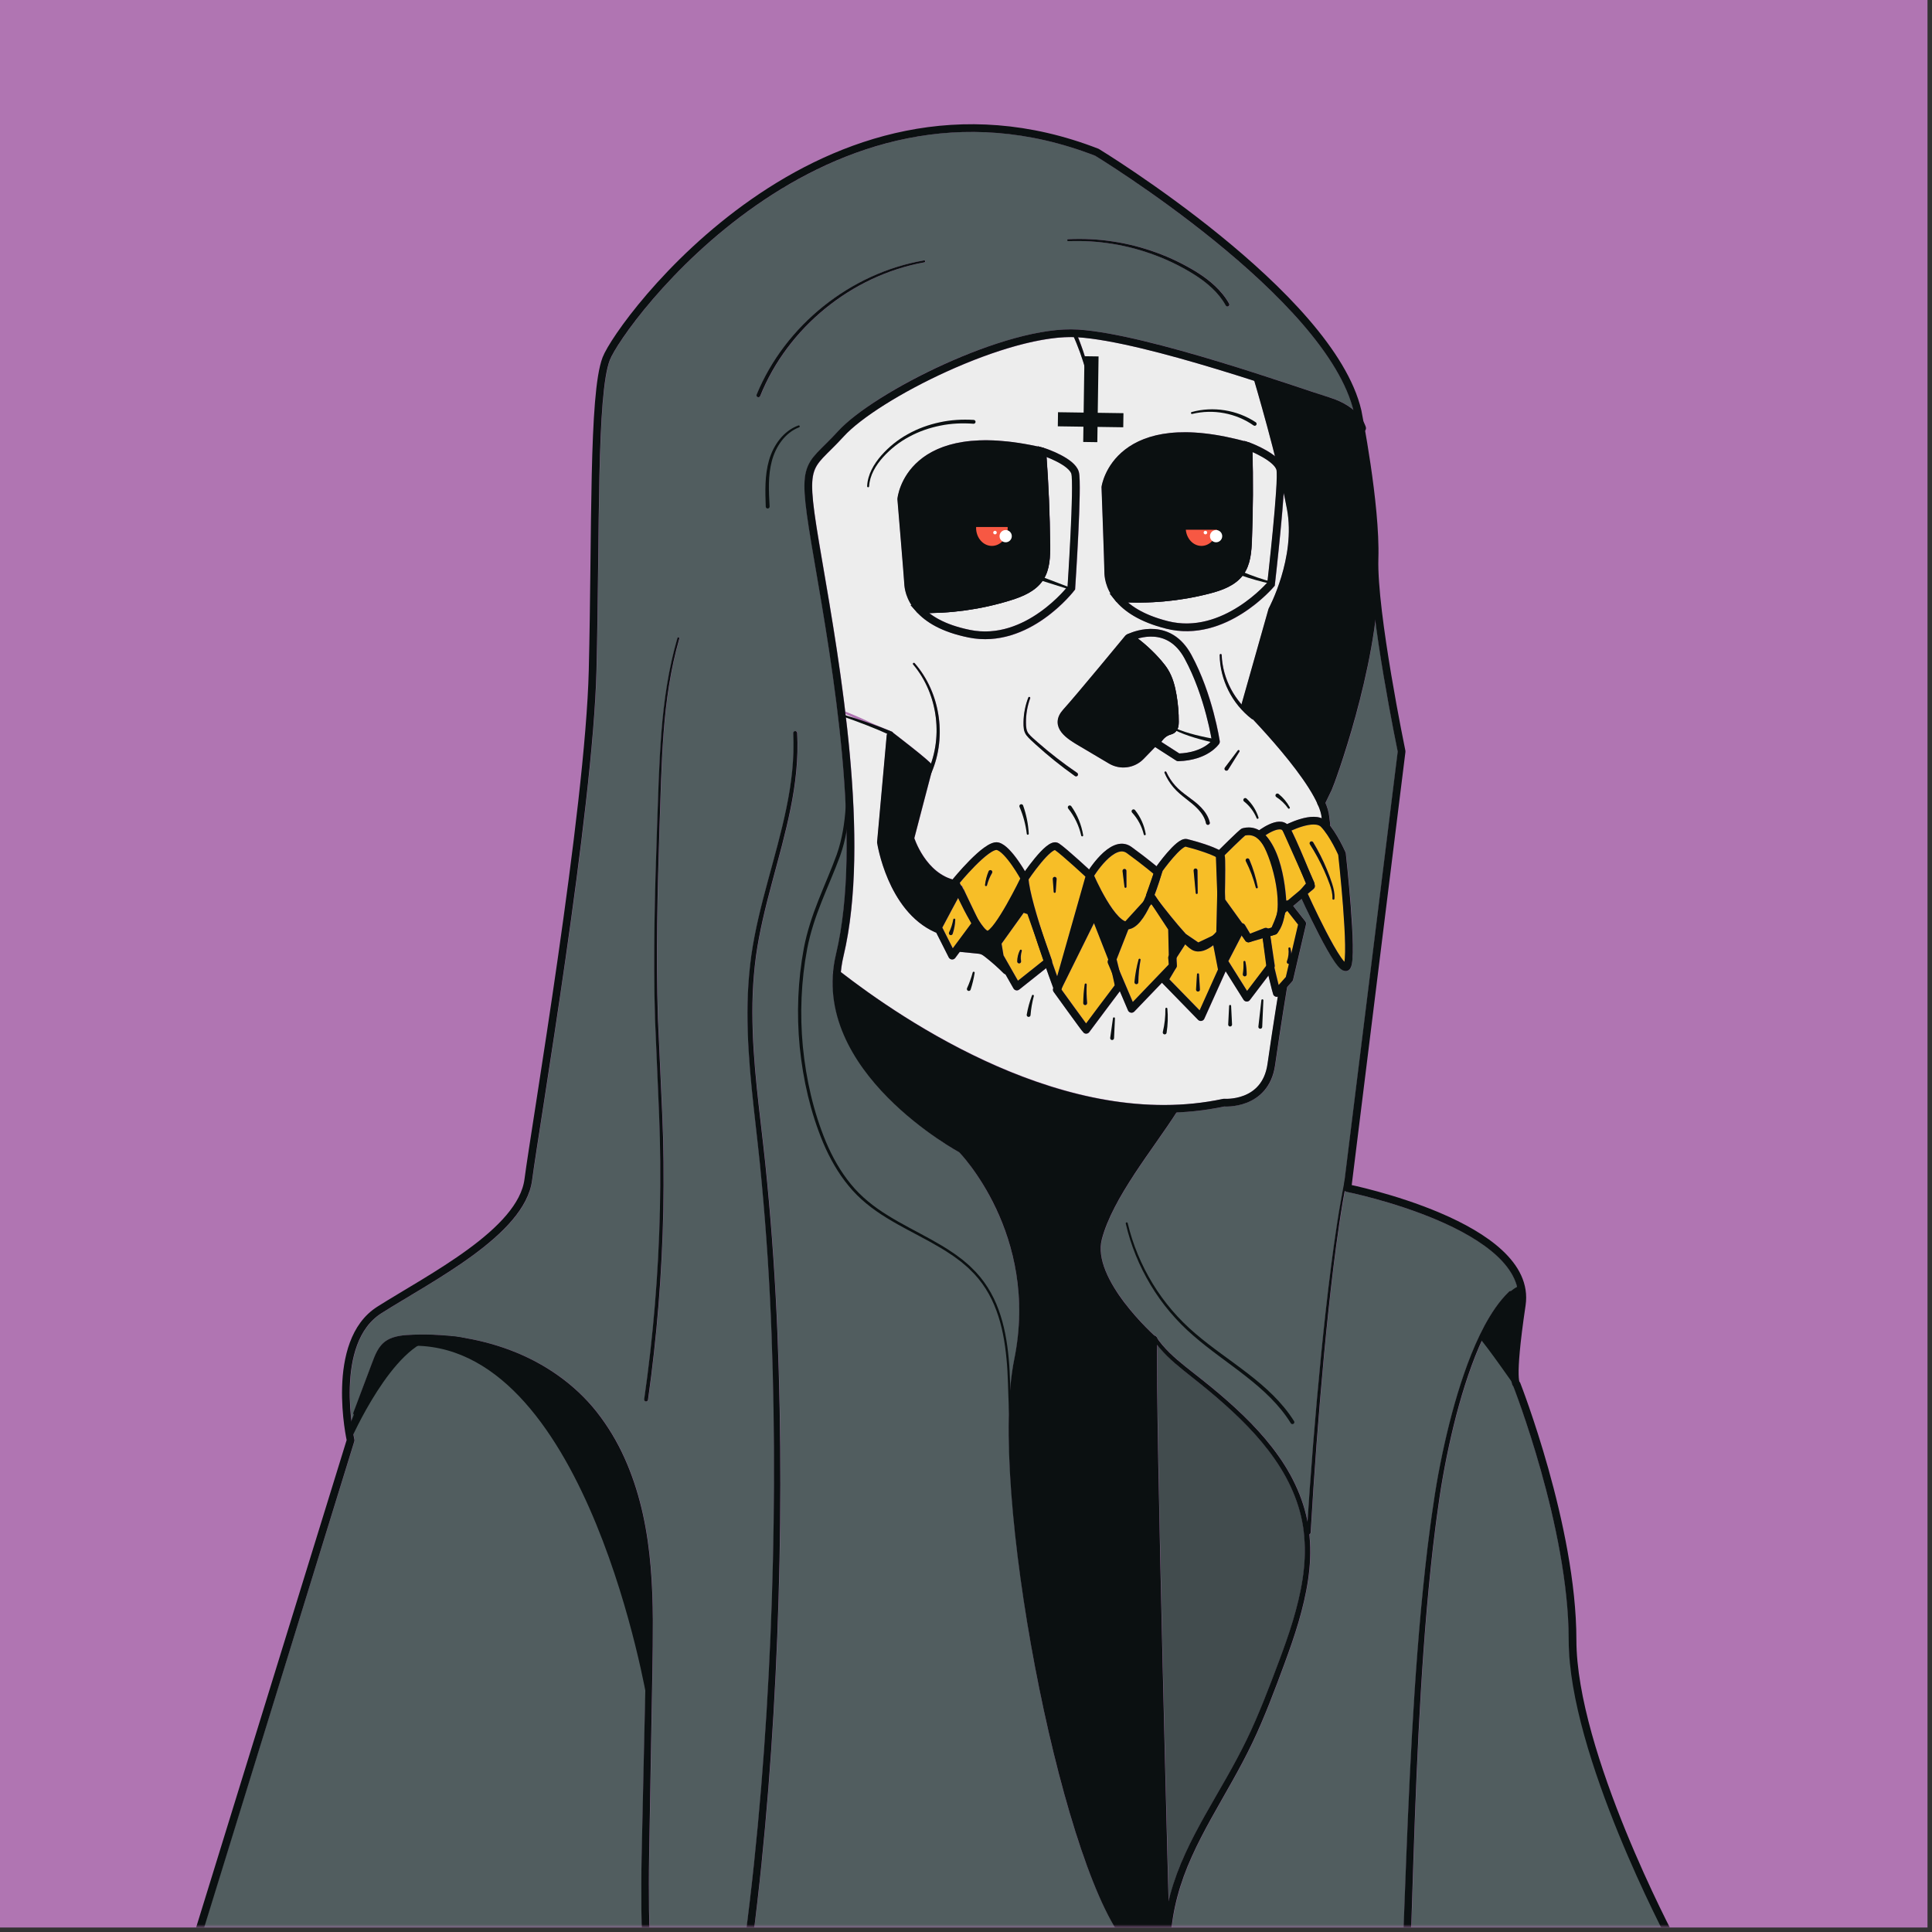 <svg width="380" height="380" viewBox="0 0 380 380" fill="none" xmlns="http://www.w3.org/2000/svg">
<rect x="0" y="0" width="380" height="380" fill="#333333" stroke="none"/>
<g clip-path="url(#clip0_9436_2128)">
<path d="M379.114 0H0V379.114H379.114V0Z" fill="#B075B2"/>
<mask id="mask0_9436_2128" style="mask-type:luminance" maskUnits="userSpaceOnUse" x="0" y="0" width="380" height="380">
<path d="M379.114 0H0V379.114H379.114V0Z" fill="white"/>
</mask>
<g mask="url(#mask0_9436_2128)">
<path d="M215.556 81.105C215.45 81.12 215.353 81.048 215.336 80.943C214.514 75.922 213.3 70.936 211.234 66.31C197.814 65.948 172.789 78.368 165.977 85.839C164.944 86.972 164.053 87.854 163.267 88.633C159.023 92.837 158.769 93.088 161.726 110.277L161.812 110.774C163.205 118.872 164.967 129.125 166.265 139.944C167.661 140.521 169.06 141.093 170.437 141.75C172.065 142.526 173.764 143.199 175.442 143.899L175.446 143.901C175.535 143.938 175.598 144.006 175.638 144.087C175.639 144.088 175.642 144.088 175.643 144.09C180.523 147.838 182.427 149.406 183.127 150.197C185.403 143.717 184.118 135.999 179.624 130.692C179.554 130.61 179.564 130.486 179.646 130.417C179.727 130.348 179.849 130.357 179.92 130.437C184.943 136.193 186.269 144.867 183.232 151.94C182.65 154.136 181.022 160.376 179.856 164.859C180.249 165.975 182.453 171.551 187.381 172.968C188.955 171.039 194.004 165.146 196.407 165.702C198.302 166.139 200.521 169.488 201.625 171.346C202.115 170.659 202.812 169.714 203.579 168.786C205.84 166.053 207.254 165.19 208.308 165.893C209.522 166.702 212.812 169.703 214.231 171.012C215.22 169.553 217.53 166.522 219.96 166.021C220.913 165.825 221.786 166.012 222.563 166.575C224.759 168.167 226.535 169.59 227.493 170.377C229.403 167.71 231.96 164.676 233.526 165.037C233.744 165.088 237.751 166.043 239.775 167.186C244.105 162.866 244.306 162.853 244.671 162.853C245.883 162.623 246.874 162.851 247.677 163.301C248.55 162.675 250.595 161.374 252.173 161.647C252.55 161.712 252.878 161.872 253.157 162.098C254.487 161.462 257.839 160.06 259.988 160.945L259.979 160.875C259.924 160.14 259.667 159.285 259.268 158.352C259.211 158.269 259.172 158.178 259.151 158.078C256.766 152.799 249.896 145.148 246.433 141.475C246.362 141.471 246.293 141.454 246.23 141.409C246.228 141.408 246.224 141.405 246.222 141.403C242.342 138.426 239.973 133.66 239.919 128.829C239.918 128.721 240.004 128.633 240.112 128.632C240.218 128.63 240.306 128.714 240.309 128.82C240.439 132.393 241.878 135.871 244.21 138.535L249.516 119.797C249.531 119.744 249.552 119.691 249.578 119.643C249.632 119.544 254.92 109.603 253.162 100.169C252.973 99.159 252.753 98.083 252.512 96.968C252.1 103.295 250.95 113.454 250.775 114.976L250.749 115.203L250.602 115.378C250.263 115.781 243.09 124.152 233.441 124.152C232.129 124.152 230.771 123.997 229.378 123.646C224.954 122.532 221.677 120.748 219.608 118.354L219.582 118.352L219.375 118.098C219.374 118.096 219.373 118.095 219.372 118.094L218.271 116.738L218.457 116.752C217.428 114.969 217.24 113.368 217.244 112.475C217.245 111.353 216.687 96.005 216.682 95.85L216.678 95.785L216.688 95.719C216.715 95.525 217.407 90.916 222.205 87.786C227.302 84.46 234.896 84.125 244.772 86.769L244.769 86.709L245.722 87.023L245.863 87.047L245.93 87.095C246.462 87.293 248.999 88.283 250.796 89.726C248.991 82.604 247.014 75.874 246.729 74.91C235.408 71.274 220.649 66.917 212.053 66.342C213.96 71.004 215.031 75.943 215.723 80.886C215.737 80.992 215.662 81.091 215.556 81.105ZM193.83 125.722C192.762 125.722 191.662 125.619 190.533 125.39C186.061 124.486 182.703 122.859 180.523 120.565L180.497 120.564L180.279 120.32C180.278 120.319 180.277 120.318 180.276 120.316L179.112 119.014L179.299 119.019C178.186 117.287 177.922 115.696 177.885 114.805C177.831 113.684 176.548 98.38 176.536 98.225L176.53 98.159L176.536 98.093C176.553 97.898 177.026 93.262 181.671 89.908C186.606 86.345 194.174 85.652 204.166 87.825L204.16 87.766L205.131 88.035C205.141 88.038 205.151 88.04 205.162 88.042L205.296 88.074L205.326 88.094C206.108 88.343 211.483 90.147 212.213 92.808C212.846 95.132 211.637 113.617 211.498 115.718L211.482 115.946L211.343 116.127C211.014 116.557 203.884 125.722 193.83 125.722ZM211.986 152.539C211.868 152.712 211.632 152.758 211.46 152.64C211.458 152.64 211.455 152.637 211.454 152.636C208.747 150.72 206.159 148.64 203.711 146.408C203.109 145.832 202.472 145.336 201.919 144.627C201.65 144.272 201.466 143.821 201.402 143.386C201.33 142.948 201.332 142.526 201.334 142.108C201.352 140.428 201.678 138.757 202.28 137.196C202.318 137.095 202.431 137.045 202.532 137.084C202.632 137.122 202.682 137.234 202.645 137.333C202.089 138.862 201.804 140.487 201.816 142.109C201.822 142.926 201.86 143.728 202.343 144.312C202.816 144.903 203.494 145.43 204.094 145.98C206.566 148.15 209.171 150.165 211.887 152.013C212.059 152.131 212.103 152.367 211.986 152.539ZM237.688 162.23C237.484 162.277 237.28 162.151 237.233 161.947C237.233 161.944 237.232 161.938 237.231 161.935C237.035 160.941 236.463 160.028 235.751 159.247C235.038 158.458 234.174 157.795 233.307 157.116C232.441 156.439 231.559 155.729 230.832 154.864C230.103 154.007 229.507 153.041 229.071 152.009C229.029 151.91 229.076 151.796 229.175 151.754C229.273 151.713 229.385 151.758 229.428 151.853C229.875 152.836 230.474 153.747 231.194 154.546C231.909 155.35 232.77 156.008 233.654 156.66C234.534 157.312 235.447 157.968 236.236 158.793C237.02 159.608 237.703 160.604 237.971 161.776C238.02 161.979 237.892 162.183 237.688 162.23ZM240.926 151.006C240.932 150.996 240.938 150.987 240.945 150.978L243.483 147.606C243.548 147.52 243.67 147.503 243.756 147.568C243.837 147.629 243.857 147.742 243.805 147.827L241.57 151.407C241.458 151.584 241.225 151.639 241.046 151.528C240.869 151.417 240.815 151.183 240.926 151.006ZM221.367 125.012C221.429 124.938 221.509 124.872 221.593 124.826C221.593 124.826 221.71 124.763 221.922 124.674L221.923 124.673C223.293 124.06 230.327 121.372 234.35 128.795C238.528 136.482 239.875 145.397 239.93 145.772C239.958 145.957 239.915 146.145 239.814 146.3C239.726 146.432 237.612 149.542 231.795 149.719C231.788 149.72 231.779 149.72 231.773 149.72C231.628 149.72 231.484 149.678 231.362 149.599L227.225 146.937L224.962 149.269C223.887 150.382 222.445 150.962 220.984 150.962C220.014 150.962 219.035 150.707 218.149 150.183C216.131 148.984 213.69 147.537 212.417 146.786C210.717 145.795 208.384 144.435 208.079 142.455C207.929 141.478 208.29 140.5 209.155 139.549C211.614 136.849 221.27 125.13 221.367 125.012Z" fill="#EDEDED"/>
<path d="M191.086 181.592C191.069 181.556 191.053 181.525 191.037 181.49C190.134 180.056 189.245 178.307 188.472 176.642C187.638 178.181 186.345 180.611 185.375 182.443L187.431 186.519L191.086 181.592ZM186.93 183.915C186.731 183.849 186.622 183.635 186.687 183.435C186.692 183.42 186.7 183.401 186.706 183.387C187.094 182.591 187.374 181.733 187.53 180.845C187.548 180.739 187.65 180.668 187.756 180.686C187.854 180.703 187.922 180.79 187.918 180.887C187.88 181.824 187.71 182.764 187.41 183.671C187.344 183.87 187.13 183.979 186.93 183.915Z" fill="#F7BE27"/>
<path d="M189.403 174.528C189.578 174.972 191.182 178.313 192.346 180.717C193.196 182.11 193.903 182.997 194.295 183.079C195.252 182.829 198.356 177.625 200.71 172.789C199.43 170.516 197.268 167.457 196.067 167.18C195.187 166.973 191.841 169.962 188.793 173.641C188.851 173.775 188.909 173.906 188.967 174.04C189.18 174.13 189.343 174.307 189.403 174.528ZM194.475 171.373C194.554 171.179 194.776 171.086 194.97 171.165C195.164 171.244 195.258 171.466 195.179 171.66C195.173 171.675 195.163 171.694 195.155 171.707C194.717 172.459 194.377 173.278 194.155 174.137C194.129 174.241 194.022 174.304 193.917 174.278C193.821 174.253 193.76 174.161 193.771 174.066C193.88 173.15 194.116 172.24 194.475 171.373Z" fill="#F7BE27"/>
<path d="M224.557 126.175C224.861 126.422 225.16 126.674 225.454 126.933C225.62 127.079 225.785 127.226 225.948 127.376C226.248 127.651 226.539 127.933 226.827 128.219C226.963 128.355 227.102 128.488 227.235 128.626C227.648 129.053 228.051 129.488 228.436 129.937C228.861 130.434 229.349 131.03 229.751 131.688C230.769 133.344 231.182 135.217 231.428 136.665C231.729 138.401 231.879 140.187 231.871 141.972C231.871 141.973 231.871 141.973 231.871 141.974C231.871 142.257 231.871 142.781 231.676 143.283C231.649 143.351 231.613 143.418 231.579 143.485C231.563 143.516 231.552 143.549 231.534 143.58C231.422 143.773 231.272 143.953 231.072 144.106C230.795 144.316 230.491 144.411 230.248 144.486L230.086 144.539C229.902 144.601 229.725 144.693 229.553 144.798C229.5 144.831 229.448 144.872 229.396 144.909C229.279 144.991 229.166 145.082 229.057 145.183C229.003 145.233 228.949 145.284 228.898 145.339C228.791 145.451 228.691 145.574 228.596 145.703C228.556 145.757 228.514 145.806 228.477 145.862C228.465 145.88 228.456 145.901 228.444 145.92L231.981 148.196C235.995 148.011 237.846 146.287 238.379 145.678C238.099 144.02 236.633 136.173 233.017 129.52C230.334 124.567 226.163 124.9 223.824 125.588C223.902 125.647 223.975 125.711 224.052 125.771C224.224 125.902 224.39 126.04 224.557 126.175Z" fill="#EDEDED"/>
<path d="M214.545 174.379L211.168 186.288L214.596 179.361C214.729 179.093 214.985 178.93 215.308 178.94C215.608 178.953 215.871 179.141 215.981 179.42L218.821 186.655L220.471 182.449C218.125 181.229 215.814 177.023 214.545 174.379Z" fill="#0B1011" stroke="#0B1011" stroke-width="1.516" stroke-miterlimit="10" stroke-linecap="round" stroke-linejoin="round"/>
<path d="M219.275 193.788C219.211 193.367 219.002 192.425 218.744 191.343L217.95 189.477C217.872 189.294 217.869 189.088 217.941 188.903L218.009 188.731L215.198 181.57L208.9 194.294L208.805 194.632C210.41 196.856 212.615 199.899 213.647 201.294C217.571 196.034 218.847 194.344 219.275 193.788ZM213.094 197.342C213.093 197.329 213.092 197.315 213.092 197.303C213.102 196.062 213.198 194.826 213.378 193.606C213.393 193.499 213.493 193.425 213.599 193.441C213.699 193.457 213.77 193.545 213.766 193.644C213.71 194.857 213.738 196.07 213.85 197.271C213.87 197.48 213.716 197.665 213.507 197.684C213.298 197.703 213.113 197.55 213.094 197.342Z" fill="#F7BE27"/>
<path d="M200.245 192.893L205.249 188.915C204.742 187.452 204.192 185.825 203.657 184.167L202.116 179.789L201.375 179.535L197.023 185.61L197.405 187.902L200.245 192.893ZM200.102 189.102C200.11 188.323 200.298 187.565 200.636 186.895C200.684 186.798 200.802 186.759 200.899 186.808C200.985 186.852 201.025 186.952 200.997 187.042C200.796 187.702 200.752 188.397 200.859 189.05C200.893 189.258 200.752 189.454 200.544 189.487C200.336 189.521 200.141 189.38 200.106 189.173C200.103 189.151 200.101 189.13 200.101 189.11V189.102H200.102Z" fill="#F7BE27"/>
<path d="M200.473 178.192C200.668 177.92 201.018 177.808 201.336 177.917L201.844 178.092C201.575 177.081 201.344 176.129 201.168 175.275C199.234 179.07 196.19 184.439 194.387 184.589C194.358 184.591 194.328 184.593 194.299 184.593C193.604 184.593 192.816 183.928 192.008 182.891L189.852 185.798L192.226 186.031C192.629 186.071 193.086 186.115 193.539 186.29C193.992 186.464 194.358 186.735 194.724 187.021C195.118 187.328 195.497 187.659 195.882 187.983L195.477 185.548C195.443 185.349 195.491 185.146 195.609 184.982L200.473 178.192Z" fill="#0B1011" stroke="#0B1011" stroke-width="1.516" stroke-miterlimit="10" stroke-linecap="round" stroke-linejoin="round"/>
<path d="M256.892 173.768C256.727 173.357 256.504 172.805 256.242 172.162L252.338 163.413C252.236 163.259 252.11 163.174 251.919 163.141C251.164 163.007 249.897 163.646 248.938 164.277C252.037 167.621 252.821 174.019 253.02 177.136C253.112 177.117 253.205 177.113 253.297 177.127L255.82 175.019L256.892 173.768Z" fill="#F7BE27"/>
<path d="M253.623 186.34C253.721 186.327 253.812 186.391 253.837 186.484C253.931 186.842 253.982 187.213 254.006 187.587L255.345 181.857L253.225 179.161L252.819 179.501C252.774 179.688 252.723 179.88 252.667 180.074C252.435 181.418 251.998 182.625 251.256 183.557C251.237 183.581 251.211 183.598 251.189 183.619C251.168 183.638 251.15 183.658 251.127 183.676C251.064 183.726 250.994 183.766 250.917 183.793C250.908 183.796 250.901 183.805 250.891 183.808L249.895 184.12L250.748 189.881C250.768 190.018 250.737 190.152 250.685 190.278C250.98 191.519 251.293 192.817 251.522 193.746L252.938 192.157L253.539 189.586C253.501 189.589 253.463 189.592 253.425 189.584C253.22 189.538 253.09 189.336 253.136 189.13C253.14 189.114 253.147 189.092 253.152 189.077C253.451 188.295 253.56 187.421 253.453 186.559C253.44 186.452 253.516 186.354 253.623 186.34Z" fill="#F7BE27"/>
<path d="M249.444 182.654L250.123 182.453C250.423 181.804 250.889 180.701 251.188 179.721C251.875 175.266 249.902 168.569 248.435 166.171C247.07 163.937 245.478 164.235 244.957 164.334C244.951 164.335 244.945 164.336 244.94 164.337C244.448 164.729 242.628 166.488 240.898 168.209C240.9 168.213 240.903 168.217 240.904 168.22C241.046 168.693 241.029 172.012 240.964 175.62L241.011 176.919L244.37 181.589C244.59 181.62 244.791 181.751 244.909 181.948L245.913 183.642L248.725 182.544C248.939 182.461 249.181 182.479 249.381 182.595C249.407 182.61 249.42 182.637 249.444 182.654ZM247.258 174.72C247.157 174.739 247.058 174.676 247.032 174.577C246.565 172.774 245.906 171.027 245.07 169.378C244.975 169.191 245.051 168.962 245.237 168.868C245.424 168.773 245.653 168.849 245.747 169.035C245.75 169.042 245.754 169.05 245.757 169.058C246.505 170.809 247.06 172.634 247.413 174.492C247.434 174.598 247.365 174.701 247.258 174.72Z" fill="#F7BE27"/>
<path d="M249.089 189.938L248.384 184.548L245.805 185.309C245.745 185.327 245.685 185.333 245.625 185.335C245.616 185.336 245.608 185.339 245.598 185.339C245.595 185.339 245.592 185.34 245.59 185.34C245.579 185.34 245.569 185.333 245.558 185.333C245.464 185.328 245.375 185.306 245.29 185.268C245.26 185.255 245.233 185.239 245.204 185.221C245.135 185.18 245.075 185.127 245.021 185.065C245.008 185.049 244.987 185.042 244.975 185.026L244.245 184.01L241.637 189.041L245.317 194.902L249.089 189.938ZM244.858 192.037C244.648 192.039 244.477 191.87 244.476 191.66C244.476 191.641 244.477 191.619 244.479 191.601C244.597 190.816 244.639 190.013 244.6 189.207C244.595 189.1 244.678 189.007 244.786 189.002C244.883 188.997 244.968 189.066 244.987 189.159C245.15 189.974 245.235 190.811 245.235 191.655C245.238 191.864 245.068 192.036 244.858 192.037Z" fill="#F7BE27"/>
<path d="M207.962 192.029L213.522 172.422C212.396 171.379 208.779 168.056 207.519 167.19C206.756 167.29 204.391 169.93 202.336 172.973C202.521 175.253 203.777 179.61 205.13 183.788L206.919 188.871C206.956 188.974 206.96 189.08 206.952 189.185C207.329 190.264 207.677 191.239 207.962 192.029ZM207.443 172.469C207.653 172.454 207.835 172.612 207.85 172.821C207.851 172.839 207.851 172.858 207.85 172.876L207.666 175.428C207.658 175.536 207.564 175.617 207.456 175.609C207.358 175.602 207.282 175.524 207.275 175.428L207.092 172.876C207.076 172.667 207.234 172.485 207.443 172.469Z" fill="#F7BE27"/>
<path d="M181.898 151.073C181.147 150.348 178.501 148.22 175.816 146.137L174.062 165.635C174.25 166.727 176.346 177.853 184.04 181.72C184.382 181.074 185.139 179.646 185.902 178.218C186.776 176.582 187.323 175.559 187.698 174.926C187.649 174.813 187.598 174.696 187.55 174.585C180.852 173.105 178.443 165.435 178.343 165.107C178.302 164.974 178.299 164.831 178.334 164.696C178.87 162.639 181.334 153.172 181.898 151.073Z" fill="#0B1011" stroke="#0B1011" stroke-width="1.516" stroke-miterlimit="10" stroke-linecap="round" stroke-linejoin="round"/>
<path d="M210.752 93.207C210.399 91.918 207.572 90.551 205.869 89.887C205.919 90.567 205.957 91.25 206.001 91.931C206.046 92.625 206.096 93.317 206.136 94.012C206.184 94.864 206.223 95.719 206.263 96.573C206.292 97.182 206.327 97.79 206.352 98.4C206.392 99.358 206.42 100.314 206.449 101.271C206.465 101.78 206.487 102.29 206.499 102.798C206.537 104.262 206.562 105.723 206.576 107.18C206.597 109.679 206.507 112.087 205.203 114.079C205.019 114.358 204.818 114.618 204.601 114.862C203.302 116.322 201.457 117.179 199.656 117.797C199.355 117.9 199.057 117.996 198.762 118.087C198.103 118.291 197.441 118.483 196.776 118.662C196.559 118.72 196.341 118.77 196.123 118.826C195.674 118.941 195.225 119.058 194.774 119.162C194.511 119.222 194.247 119.273 193.983 119.33C193.575 119.418 193.166 119.508 192.755 119.587C192.472 119.642 192.187 119.686 191.904 119.736C191.511 119.805 191.118 119.877 190.723 119.937C190.427 119.983 190.129 120.019 189.833 120.06C189.448 120.112 189.064 120.168 188.678 120.213C188.373 120.248 188.066 120.275 187.761 120.305C187.382 120.343 187.003 120.382 186.623 120.412C186.31 120.436 185.996 120.453 185.683 120.473C185.308 120.496 184.932 120.52 184.556 120.536C184.239 120.548 183.922 120.554 183.605 120.563C183.331 120.57 183.059 120.583 182.785 120.586C184.728 122.101 187.425 123.214 190.836 123.904C200.893 125.936 208.865 116.765 210.003 115.378C210.541 107.225 211.176 94.765 210.752 93.207Z" fill="#EDEDED"/>
<path d="M257.248 175.8C259.856 181.546 263.102 187.776 264.471 189.22C264.902 186.807 264.229 177.05 263.239 168.14C262.964 167.531 261.482 164.338 259.853 162.638C258.872 161.615 256.02 162.443 254.043 163.357C255.023 165.252 256.627 169.095 257.651 171.607L258.513 173.539C258.563 173.652 258.578 173.772 258.571 173.891C258.589 173.934 258.602 173.969 258.608 173.985C258.729 174.289 258.641 174.637 258.39 174.847L257.248 175.8ZM257.672 166.066C257.558 165.89 257.609 165.655 257.785 165.542C257.961 165.428 258.196 165.479 258.309 165.655C258.31 165.658 258.313 165.663 258.315 165.665C259.34 167.374 260.237 169.155 260.997 170.992C261.377 171.911 261.722 172.84 262.031 173.787C262.335 174.734 262.578 175.744 262.495 176.775C262.486 176.882 262.393 176.962 262.285 176.954C262.18 176.945 262.101 176.853 262.106 176.748C262.153 175.799 261.9 174.855 261.574 173.941C261.242 173.022 260.872 172.112 260.47 171.219C259.665 169.433 258.73 167.709 257.672 166.066Z" fill="#F7BE27"/>
<path d="M246.396 101.832C246.364 103.297 246.32 104.759 246.265 106.216C246.167 108.714 245.964 111.115 244.567 113.043L244.566 113.044C243.387 114.662 241.598 115.585 239.767 116.207C239.157 116.414 238.543 116.588 237.945 116.742C237.327 116.902 236.706 117.049 236.084 117.188C235.887 117.232 235.689 117.27 235.492 117.312C235.065 117.402 234.638 117.49 234.209 117.569C233.974 117.613 233.737 117.653 233.501 117.694C233.108 117.762 232.714 117.827 232.319 117.887C232.07 117.925 231.82 117.96 231.569 117.995C231.184 118.048 230.798 118.096 230.412 118.141C230.158 118.171 229.906 118.2 229.652 118.225C229.259 118.265 228.866 118.3 228.471 118.331C228.227 118.351 227.984 118.372 227.74 118.389C227.307 118.418 226.874 118.439 226.441 118.458C226.237 118.467 226.033 118.48 225.828 118.487C225.203 118.507 224.578 118.519 223.952 118.519C223.945 118.519 223.939 118.519 223.932 118.519C223.59 118.519 223.248 118.507 222.906 118.501C222.571 118.494 222.236 118.494 221.9 118.482C221.888 118.481 221.876 118.482 221.863 118.481C223.732 120.086 226.374 121.326 229.749 122.176C239.713 124.686 248.096 115.897 249.297 114.567C250.222 106.449 251.446 94.032 251.095 92.457C250.803 91.153 248.045 89.654 246.376 88.909C246.396 89.711 246.404 90.514 246.417 91.317C246.426 91.879 246.44 92.44 246.446 93.002C246.455 93.929 246.453 94.855 246.453 95.782C246.453 96.328 246.459 96.876 246.456 97.423C246.45 98.416 246.432 99.407 246.415 100.399C246.409 100.877 246.406 101.355 246.396 101.832Z" fill="#EDEDED"/>
<path d="M240.769 183.606C240.764 183.773 240.703 183.936 240.596 184.065C240.518 184.161 240.3 184.418 239.984 184.744L240.575 187.786L243.249 182.628L240.884 179.338C240.843 180.976 240.801 182.487 240.769 183.606Z" fill="#0B1011" stroke="#0B1011" stroke-width="1.516" stroke-miterlimit="10" stroke-linecap="round" stroke-linejoin="round"/>
<path d="M199.518 267.374C204.306 243.854 189.851 227.864 188.696 226.634C186.845 225.6 162.564 211.618 163.849 191.733C163.782 191.536 163.797 191.324 163.901 191.134C164.003 190.001 164.183 188.85 164.461 187.681C169.709 165.597 163.832 131.44 160.319 111.031L160.235 110.534C157.215 92.984 157.5 92.213 162.203 87.556C162.977 86.79 163.853 85.923 164.86 84.818C172.148 76.825 198.244 63.927 212.073 64.821C223.635 65.567 246.055 73.04 256.828 76.631C258.913 77.326 260.559 77.875 261.513 78.168C263.638 78.822 265.137 79.711 266.203 80.6C260.623 58.661 217.29 31.768 215.458 30.641C198.155 23.93 180.637 24.411 163.389 32.07C137.89 43.395 121.547 66.7 119.97 70.841C118.077 75.809 117.901 91.625 117.697 109.939C117.618 117.018 117.537 124.34 117.357 131.839C116.833 153.594 110.208 196.265 106.65 219.189C105.684 225.414 104.985 229.912 104.701 232.115C103.533 241.165 90.646 248.893 80.291 255.102C78.41 256.229 76.635 257.294 75.062 258.29C65.644 264.255 69.695 282.928 69.737 283.116C69.76 283.217 69.761 283.322 69.742 283.424L39.898 379.728L126.318 380.012C126.157 376.798 126.182 373.66 126.177 370.486C126.179 367.023 126.266 363.555 126.345 360.103L126.806 339.364C126.935 332.453 127.173 325.532 127.185 318.639C127.171 311.754 126.808 304.849 125.367 298.142C123.926 291.459 121.403 284.937 117.364 279.422C113.373 273.878 107.703 269.659 101.41 267.007C95.104 264.354 88.195 263.157 81.349 263.392C79.648 263.451 77.9 263.53 76.544 264.365C75.186 265.193 74.565 266.836 73.963 268.435L70.261 278.124C70.184 278.325 69.958 278.426 69.757 278.349C69.555 278.271 69.453 278.048 69.531 277.846L73.187 268.14C73.493 267.335 73.791 266.501 74.232 265.704C74.661 264.91 75.279 264.145 76.089 263.642C76.892 263.136 77.797 262.88 78.68 262.734C79.569 262.588 80.448 262.547 81.317 262.515C88.284 262.246 95.326 263.428 101.786 266.11C108.228 268.788 114.089 273.1 118.223 278.788C122.403 284.439 125.005 291.096 126.505 297.893C128.003 304.717 128.398 311.706 128.444 318.633C128.464 325.571 128.259 332.475 128.161 339.391L127.796 360.131C127.735 363.593 127.661 367.038 127.666 370.489C127.677 373.667 127.664 376.889 127.832 380.017L146.746 380.089C149.241 360.761 150.754 341.303 151.579 321.823C152.407 301.986 152.522 282.114 151.786 262.274C151.418 252.354 150.774 242.446 149.851 232.566C148.978 222.69 147.421 212.842 147.11 202.861C147.038 200.368 147.031 197.871 147.136 195.375C147.251 192.88 147.471 190.388 147.81 187.91C148.521 182.956 149.749 178.112 151.049 173.315C152.347 168.516 153.717 163.746 154.712 158.898C155.713 154.059 156.302 149.122 156.052 144.199C156.04 143.983 156.205 143.799 156.421 143.788C156.636 143.775 156.82 143.941 156.832 144.156C157.104 149.168 156.519 154.18 155.525 159.064C154.537 163.956 153.178 168.749 151.899 173.544C150.616 178.336 149.415 183.149 148.73 188.039C148.404 190.485 148.195 192.947 148.088 195.415C147.993 197.883 148.008 200.357 148.087 202.829C148.426 212.727 150.014 222.552 150.92 232.462C151.874 242.364 152.549 252.291 152.948 262.228C153.744 282.103 153.688 302.004 152.917 321.877C152.151 341.33 150.7 360.764 148.269 380.095L220.126 380.367C207.508 361.63 194.572 291.67 199.518 267.374ZM210.127 47.05C213.065 46.911 216.02 47.046 218.93 47.496C221.841 47.93 224.709 48.672 227.478 49.679C230.249 50.688 232.914 51.978 235.429 53.532C237.921 55.095 240.291 57.069 241.785 59.721C241.888 59.903 241.824 60.135 241.641 60.237C241.458 60.339 241.227 60.275 241.125 60.093L241.121 60.088C239.748 57.585 237.499 55.65 235.071 54.095C232.619 52.545 230.001 51.241 227.278 50.218C224.556 49.194 221.73 48.431 218.855 47.972C215.981 47.496 213.058 47.332 210.145 47.44C210.037 47.445 209.946 47.361 209.941 47.254C209.936 47.148 210.02 47.057 210.127 47.05ZM130.563 144.046C130.086 150.279 129.96 156.539 129.745 162.794C129.353 175.303 129.036 187.821 129.441 200.325L130.285 219.083C130.569 225.339 130.61 231.61 130.501 237.874C130.25 250.404 129.244 262.918 127.488 275.329C127.459 275.536 127.267 275.681 127.06 275.651C126.853 275.621 126.708 275.43 126.738 275.223V275.221C128.519 262.845 129.554 250.362 129.835 237.859C129.958 231.608 129.933 225.354 129.665 219.103L128.867 200.342C128.493 187.815 128.84 175.288 129.263 162.777C129.494 156.524 129.634 150.261 130.128 144.011C130.618 137.767 131.52 131.523 133.273 125.489C133.304 125.386 133.412 125.326 133.515 125.357C133.619 125.387 133.678 125.495 133.648 125.599C131.92 131.602 131.037 137.819 130.563 144.046ZM149.551 77.894C149.473 78.088 149.252 78.183 149.058 78.105C148.864 78.027 148.769 77.807 148.847 77.612L148.848 77.609C154.451 63.977 167.314 53.695 181.774 51.216C181.88 51.197 181.981 51.269 181.999 51.375C182.018 51.48 181.947 51.581 181.842 51.6C167.542 54.172 154.931 64.469 149.551 77.894Z" fill="#515D5F"/>
<path d="M261.068 79.617C260.097 79.318 258.443 78.767 256.349 78.069C254.15 77.336 251.457 76.439 248.477 75.472C249.575 79.243 253.123 91.665 254.658 99.891C256.452 109.523 251.501 119.258 250.957 120.287L245.773 138.591C247.583 140.428 256.242 149.392 259.883 156.18C260.315 155.283 260.573 154.748 260.611 154.672C260.699 154.492 269.459 131.571 269.686 113.432C269.686 113.42 269.692 113.41 269.693 113.397C269.624 112.082 269.598 110.874 269.631 109.826C269.886 101.675 267.745 88.82 266.777 83.485C266.127 82.425 264.58 80.698 261.068 79.617Z" fill="#0B1011" stroke="#0B1011" stroke-width="1.516" stroke-miterlimit="10"/>
<path d="M241.249 349.678C242.634 347.237 243.974 344.778 245.194 342.263C246.417 339.754 247.516 337.174 248.567 334.575C249.615 331.974 250.613 329.345 251.597 326.714C252.577 324.083 253.527 321.446 254.329 318.769C255.922 313.435 257.051 307.876 256.566 302.345C256.166 296.811 253.933 291.539 250.754 286.989C247.576 282.409 243.538 278.467 239.293 274.818C237.165 272.988 234.963 271.261 232.756 269.499C230.928 268.018 229.116 266.432 227.641 264.541C227.344 275.75 229.239 349.515 229.883 373.926C230.66 370.696 231.781 367.553 233.164 364.56C235.527 359.382 238.489 354.562 241.249 349.678Z" fill="#424C4E"/>
<path d="M297.714 272.75C297.712 272.749 297.711 272.747 297.709 272.745C297.388 272.373 296.41 271.239 298.6 256.54C300.797 241.784 265.274 234.498 264.914 234.427C264.766 234.397 264.644 234.317 264.543 234.217C263.62 239.215 262.919 244.256 262.292 249.303C261.583 255.073 260.983 260.857 260.438 266.646C259.367 278.226 258.494 289.826 257.823 301.434C257.813 301.593 257.708 301.723 257.566 301.771C257.582 301.932 257.601 302.093 257.614 302.255C258.145 307.982 257.008 313.68 255.424 319.096C254.624 321.815 253.68 324.48 252.711 327.127C251.737 329.771 250.752 332.409 249.711 335.034C248.668 337.656 247.574 340.262 246.346 342.82C245.123 345.375 243.782 347.867 242.405 350.329C239.658 355.252 236.744 360.063 234.46 365.146C232.26 369.987 230.764 375.136 230.363 380.407L276.05 380.581C276.448 370.044 276.833 359.501 277.346 348.961C277.885 338.081 278.55 327.202 279.55 316.346C280.066 310.92 280.628 305.497 281.365 300.093C281.531 298.74 281.751 297.394 281.942 296.043C282.136 294.694 282.335 293.344 282.57 291.998C283.034 289.306 283.561 286.628 284.158 283.963C285.354 278.637 286.798 273.356 288.701 268.224C289.657 265.66 290.739 263.137 292.035 260.713C293.348 258.305 294.856 255.956 296.874 254.018C297.03 253.869 297.277 253.874 297.426 254.03C297.576 254.185 297.57 254.432 297.415 254.582L297.412 254.585C295.5 256.438 294.033 258.734 292.76 261.101C291.501 263.486 290.444 265.982 289.511 268.524C287.653 273.613 286.243 278.868 285.081 284.168C284.501 286.819 283.99 289.486 283.543 292.163C283.316 293.499 283.125 294.843 282.94 296.19C282.758 297.536 282.547 298.878 282.389 300.228C281.687 305.618 281.158 311.031 280.676 316.447C279.741 327.284 279.142 338.151 278.668 349.022C278.218 359.537 277.896 370.06 277.561 380.586L327.981 380.72C327.336 375.08 308.581 342.771 308.581 322.561C308.578 301.57 298.64 275.163 297.714 272.75Z" fill="#515D5F"/>
<path d="M165.934 188.031C165.679 189.102 165.511 190.158 165.414 191.198C178.221 201.113 210.332 222.626 240.601 216.131C240.673 216.115 240.749 216.109 240.821 216.117C241.123 216.14 248.282 216.61 249.33 209.275C250.124 203.716 250.925 198.655 251.352 196.02C251.285 196.039 251.22 196.063 251.15 196.063C251.117 196.063 251.082 196.061 251.049 196.056C250.8 196.023 250.583 195.867 250.471 195.642C250.43 195.562 250.351 195.396 249.509 191.887L245.857 196.692C245.714 196.882 245.491 196.992 245.254 196.992C245.243 196.992 245.232 196.992 245.22 196.991C244.972 196.98 244.744 196.848 244.612 196.637L241.091 191.031C241.084 191.05 241.083 191.072 241.075 191.091L236.902 200.364C236.799 200.593 236.59 200.756 236.342 200.8C236.299 200.808 236.255 200.812 236.211 200.812C236.008 200.812 235.812 200.731 235.668 200.583L228.564 193.295L223.131 198.956C222.987 199.106 222.788 199.19 222.584 199.19C222.538 199.19 222.493 199.186 222.447 199.178C222.196 199.131 221.986 198.963 221.886 198.729L220.28 194.958C219.337 196.205 216.337 200.221 214.261 203.005C214.114 203.205 213.885 203.31 213.653 203.31C213.508 203.31 213.362 203.269 213.232 203.183C213.085 203.084 212.966 203.006 207.261 195.092C207.102 194.871 207.077 194.583 207.189 194.336C206.938 193.662 206.421 192.251 205.778 190.432L200.494 194.633C200.359 194.741 200.193 194.797 200.023 194.797C199.975 194.797 199.926 194.793 199.879 194.784C199.662 194.741 199.474 194.607 199.364 194.415L197.77 191.613C197.64 191.581 197.516 191.526 197.414 191.426C196.279 190.287 195.06 189.209 193.791 188.219C193.508 187.998 193.252 187.807 192.992 187.707C192.732 187.607 192.414 187.575 192.077 187.543L188.93 187.234C188.888 187.23 188.853 187.209 188.814 187.198L187.914 188.411C187.77 188.604 187.544 188.717 187.305 188.717C187.284 188.717 187.262 188.716 187.24 188.715C186.978 188.692 186.747 188.536 186.628 188.301L184.159 183.409C184.087 183.4 184.015 183.394 183.945 183.363C174.684 179.248 172.629 166.327 172.547 165.779C172.537 165.719 172.535 165.658 172.541 165.598L174.426 144.626C174.436 144.516 174.476 144.413 174.529 144.32C173.073 143.659 171.613 143.008 170.18 142.265C168.925 141.615 167.624 141.025 166.325 140.437C168.276 156.897 169.123 174.612 165.934 188.031Z" fill="#EDEDED"/>
<path d="M226.132 264.17C226.136 264.057 226.139 263.96 226.141 263.877C224.265 262.169 213.118 251.591 215.283 243.365C216.954 237.012 221.799 230.09 226.074 223.984C227.337 222.178 228.534 220.462 229.602 218.838C229.401 218.841 229.201 218.846 229.002 218.846C202.647 218.847 177.051 201.992 165.317 193.038C165.13 211.985 189.258 225.217 189.522 225.359C189.589 225.395 189.65 225.44 189.703 225.494C189.868 225.661 206.128 242.495 201.001 267.677C198.679 279.086 200.242 302.007 205.082 327.494C209.761 352.142 216.374 372.807 221.981 380.376L228.535 380.401C228.2 367.888 225.748 275.511 226.132 264.17Z" fill="#0B1011" stroke="#0B1011" stroke-width="1.516" stroke-miterlimit="10"/>
<path d="M221.368 181.216L224.921 177.319C225.101 176.931 225.276 176.532 225.445 176.123C225.449 176.057 225.461 175.991 225.483 175.928L226.905 171.855C226.118 171.2 224.172 169.613 221.677 167.803C221.249 167.492 220.801 167.398 220.271 167.507C218.352 167.902 216.152 170.808 215.234 172.245C217.077 176.466 219.75 180.685 221.368 181.216ZM221.154 170.907C221.362 170.882 221.552 171.03 221.578 171.239C221.579 171.253 221.581 171.27 221.581 171.284L221.594 174.426C221.595 174.533 221.508 174.62 221.4 174.621C221.3 174.622 221.218 174.547 221.206 174.451L221.204 174.432L220.827 171.368L220.823 171.332C220.797 171.124 220.945 170.933 221.154 170.907Z" fill="#F7BE27"/>
<path d="M260.724 157.927C261.153 158.951 261.428 159.897 261.489 160.724L261.652 162.019C261.667 162.138 261.646 162.25 261.61 162.356C263.292 164.481 264.612 167.492 264.674 167.635C264.704 167.705 264.723 167.778 264.732 167.853C265.266 172.639 266.908 188.415 265.62 190.476C265.411 190.812 265.08 191 264.707 191C264.682 191 264.657 191 264.632 190.998C262.825 190.875 259.046 183.419 256.04 176.809L254.39 178.188L256.763 181.205C256.906 181.386 256.958 181.622 256.906 181.846L254.373 192.69C254.344 192.813 254.285 192.927 254.201 193.022L253.155 194.196C253.158 194.251 253.17 194.304 253.16 194.361C253.148 194.431 251.983 201.437 250.833 209.49C249.662 217.679 241.905 217.677 240.824 217.634C237.708 218.297 234.572 218.667 231.443 218.793C230.229 220.691 228.815 222.713 227.318 224.854C223.115 230.857 218.354 237.661 216.75 243.751C214.861 250.931 225.137 260.876 227.08 262.677C227.39 262.73 227.539 262.904 227.607 263.172C229.12 265.367 231.163 267.166 233.273 268.856C235.472 270.592 237.709 272.326 239.857 274.155C244.152 277.808 248.265 281.773 251.541 286.439C254.243 290.259 256.314 294.639 257.205 299.278C257.917 288.367 258.8 277.47 259.865 266.59C260.44 260.799 261.072 255.014 261.811 249.241C262.527 243.715 263.323 238.196 264.415 232.724L274.945 147.829C274.62 146.253 271.981 133.31 270.543 122.138C268.526 137.786 262.549 154.182 261.966 155.349C261.916 155.452 261.468 156.38 260.724 157.927Z" fill="#515D5F"/>
<path d="M219.707 188.935C219.902 189.697 220.062 190.337 220.198 190.897L222.831 197.077L229.929 189.679L229.799 188.448C229.781 188.277 229.822 188.106 229.914 187.961L229.795 182.819L226.655 178.041C226.603 177.973 226.546 177.899 226.497 177.835L226.182 178.18C225.125 180.376 223.764 182.372 222.208 182.74C222.14 182.756 222.071 182.756 222.003 182.765L221.952 182.82L219.633 188.731L219.678 188.846C219.69 188.875 219.7 188.905 219.707 188.935ZM223.165 193.161C223.306 191.653 223.578 190.162 223.975 188.711C224.004 188.607 224.111 188.545 224.215 188.574C224.313 188.602 224.373 188.7 224.355 188.799C224.082 190.255 223.937 191.73 223.921 193.201C223.919 193.41 223.747 193.579 223.538 193.576C223.328 193.574 223.16 193.402 223.162 193.193C223.163 193.182 223.164 193.171 223.165 193.161Z" fill="#F7BE27"/>
<path d="M233.485 183.847L235.723 185.365L238.549 184.027C238.819 183.774 239.063 183.521 239.261 183.295C239.327 181.011 239.397 178.155 239.444 175.568L239.186 168.555C238.115 167.954 234.978 166.936 233.18 166.513C232.6 166.569 230.501 168.787 228.708 171.287L228.442 172.049C228.254 172.723 227.791 174.297 227.109 176.043C227.156 176.085 227.209 176.118 227.244 176.172L227.906 177.179C229.643 179.445 231.766 182.081 233.359 183.794C233.401 183.812 233.447 183.82 233.485 183.847ZM235.142 170.819C235.351 170.8 235.536 170.953 235.555 171.161C235.556 171.172 235.557 171.183 235.557 171.192L235.605 175.634C235.605 175.742 235.519 175.831 235.411 175.831C235.309 175.832 235.224 175.754 235.215 175.654L234.799 171.231C234.78 171.024 234.934 170.839 235.142 170.819Z" fill="#F7BE27"/>
<path d="M239.592 190.687L238.667 185.921C237.809 186.576 236.765 187.149 235.733 187.149C235.309 187.149 234.886 187.052 234.48 186.825C234.128 186.628 233.666 186.236 233.148 185.735L231.443 188.388L231.478 189.933C231.479 189.956 231.469 189.976 231.467 189.998C231.463 190.06 231.454 190.118 231.436 190.176C231.426 190.209 231.414 190.239 231.399 190.27C231.388 190.292 231.384 190.317 231.372 190.339L230.02 192.616L235.976 198.727L239.592 190.687ZM235.678 195.027C235.469 195.04 235.288 194.88 235.276 194.671C235.275 194.656 235.275 194.639 235.276 194.625L235.459 191.629C235.466 191.521 235.558 191.439 235.666 191.446C235.765 191.452 235.843 191.531 235.849 191.629L236.033 194.625C236.047 194.833 235.887 195.014 235.678 195.027Z" fill="#F7BE27"/>
<path d="M232.067 184.618C231.829 184.361 231.587 184.091 231.34 183.81L231.383 185.682L232.067 184.618Z" fill="#0B1011" stroke="#0B1011" stroke-width="1.516" stroke-miterlimit="10" stroke-linecap="round" stroke-linejoin="round"/>
<path d="M210.709 115.667C210.709 115.667 202.082 126.957 190.652 124.647C185.441 123.594 182.487 121.687 180.812 119.815C186.796 119.959 192.799 119.132 198.506 117.363C200.806 116.65 203.215 115.669 204.536 113.663C205.76 111.794 205.804 109.42 205.786 107.187C205.731 101.254 205.483 95.331 205.042 89.417C205.028 89.209 205.014 89.001 204.993 88.792C205.602 88.961 210.841 90.785 211.451 93.008C212.068 95.275 210.709 115.667 210.709 115.667Z" stroke="#0B1011" stroke-width="1.516" stroke-miterlimit="10"/>
<path d="M204.538 113.663C203.217 115.669 200.808 116.651 198.508 117.363C192.801 119.132 186.798 119.959 180.815 119.815C178.821 117.586 178.639 115.401 178.613 114.773C178.558 113.622 177.262 98.162 177.262 98.162C177.262 98.162 178.677 82.659 204.961 88.781C204.968 88.781 204.983 88.784 204.995 88.792C205.016 89 205.03 89.209 205.044 89.417C205.484 95.331 205.732 101.254 205.788 107.186C205.806 109.419 205.762 111.793 204.538 113.663Z" fill="#0B1011" stroke="#0B1011" stroke-width="1.516" stroke-miterlimit="10"/>
<path d="M239.15 145.884C239.15 145.884 237.231 148.795 231.742 148.962L227.405 146.172C227.89 145.11 228.716 144.193 229.808 143.821C230.074 143.73 230.362 143.67 230.582 143.503C231.029 143.161 231.082 142.525 231.082 141.971C231.09 140.235 230.945 138.498 230.65 136.792C230.369 135.147 229.945 133.502 229.073 132.084C228.716 131.5 228.277 130.954 227.829 130.431C226.184 128.513 224.281 126.807 222.203 125.366C223.606 124.737 229.975 122.371 233.652 129.157C237.815 136.815 239.15 145.884 239.15 145.884Z" stroke="#0B1011" stroke-width="1.516" stroke-miterlimit="10" stroke-linecap="round" stroke-linejoin="round"/>
<path d="M231.082 141.971C231.082 142.524 231.029 143.161 230.581 143.503C230.361 143.669 230.073 143.73 229.808 143.821C228.716 144.193 227.89 145.11 227.404 146.171L227.078 145.967L224.387 148.742C222.847 150.334 220.414 150.66 218.503 149.53C216.486 148.332 214.044 146.884 212.771 146.134C210.352 144.723 207.19 142.805 209.685 140.06C212.187 137.315 221.922 125.495 221.922 125.495C221.922 125.495 222.021 125.442 222.203 125.366C224.28 126.806 226.184 128.512 227.829 130.431C228.276 130.954 228.716 131.5 229.072 132.084C229.944 133.502 230.369 135.147 230.65 136.792C230.945 138.498 231.089 140.235 231.082 141.971Z" fill="#0B1011" stroke="#0B1011" stroke-width="1.516" stroke-miterlimit="10" stroke-linecap="round" stroke-linejoin="round"/>
<path d="M249.994 114.89C249.994 114.89 240.842 125.76 229.534 122.912C224.378 121.613 221.518 119.569 219.934 117.619C225.903 118.046 231.939 117.505 237.722 116.007C240.054 115.404 242.507 114.538 243.921 112.597C245.232 110.787 245.388 108.418 245.475 106.187C245.701 100.259 245.734 94.33 245.573 88.402C245.569 88.193 245.565 87.985 245.554 87.775C246.154 87.973 251.301 90.043 251.805 92.292C252.316 94.585 249.994 114.89 249.994 114.89Z" stroke="#0B1011" stroke-width="1.516" stroke-miterlimit="10"/>
<path d="M243.922 112.597C242.507 114.538 240.055 115.405 237.724 116.008C231.939 117.505 225.904 118.047 219.935 117.62C218.049 115.299 217.971 113.108 217.974 112.479C217.974 111.327 217.41 95.823 217.41 95.823C217.41 95.823 219.558 80.404 245.523 87.762C245.53 87.764 245.543 87.766 245.556 87.776C245.567 87.985 245.572 88.194 245.575 88.402C245.736 94.331 245.703 100.259 245.477 106.187C245.39 108.419 245.233 110.788 243.922 112.597Z" fill="#0B1011" stroke="#0B1011" stroke-width="1.516" stroke-miterlimit="10"/>
<path d="M247.387 74.565C247.387 74.565 252.047 90.21 253.878 100.03C255.709 109.85 250.216 120.002 250.216 120.002L244.891 138.81C244.891 138.81 260.203 154.123 260.703 160.781L260.87 162.112" stroke="#0B1011" stroke-width="1.516" stroke-miterlimit="10" stroke-linecap="round" stroke-linejoin="round"/>
<path d="M252.378 194.237C252.378 194.237 251.213 201.227 250.048 209.383C248.884 217.538 240.727 216.873 240.727 216.873C209.636 223.546 177.162 201.335 164.59 191.546" stroke="#0B1011" stroke-width="1.516" stroke-miterlimit="10" stroke-linecap="round" stroke-linejoin="round"/>
<path d="M187.802 173.875C181.366 172.543 179.036 164.887 179.036 164.887C179.036 164.887 182.587 151.238 182.697 150.906C182.808 150.573 175.152 144.692 175.152 144.692L173.266 165.663C173.266 165.663 175.236 178.673 184.223 182.668" stroke="#0B1011" stroke-width="1.516" stroke-miterlimit="10" stroke-linecap="round" stroke-linejoin="round"/>
<path d="M229.401 151.853C229.848 152.836 230.447 153.747 231.166 154.546C231.882 155.35 232.743 156.007 233.626 156.659C234.506 157.311 235.419 157.967 236.209 158.792C236.993 159.607 237.677 160.604 237.944 161.776C237.991 161.98 237.865 162.184 237.661 162.231C237.457 162.278 237.253 162.151 237.206 161.947C237.205 161.944 237.203 161.938 237.203 161.935C237.007 160.941 236.435 160.029 235.723 159.247C235.01 158.459 234.146 157.796 233.279 157.117C232.413 156.439 231.532 155.729 230.804 154.865C230.075 154.008 229.479 153.042 229.043 152.01C229.001 151.911 229.047 151.796 229.147 151.754C229.244 151.712 229.357 151.757 229.401 151.853Z" fill="#0B1011"/>
<path d="M201.531 172.766C201.531 172.766 198.368 166.94 196.205 166.441C194.041 165.941 187.883 173.515 187.883 173.515C187.883 173.515 192.293 184 194.291 183.834C196.288 183.667 201.531 172.766 201.531 172.766Z" stroke="#0B1011" stroke-width="1.516" stroke-miterlimit="10" stroke-linecap="round" stroke-linejoin="round"/>
<path d="M201.531 172.765C201.531 172.765 206.358 165.525 207.856 166.524C209.354 167.522 214.347 172.182 214.347 172.182L208.022 194.486C208.022 194.486 201.781 177.842 201.531 172.765Z" stroke="#0B1011" stroke-width="1.516" stroke-miterlimit="10" stroke-linecap="round" stroke-linejoin="round"/>
<path d="M214.348 172.182C214.348 172.182 218.758 164.776 222.087 167.19C225.416 169.603 227.746 171.6 227.746 171.6C227.746 171.6 225.166 181.254 222.003 182.003C218.842 182.751 214.348 172.182 214.348 172.182Z" stroke="#0B1011" stroke-width="1.516" stroke-miterlimit="10" stroke-linecap="round" stroke-linejoin="round"/>
<path d="M227.995 170.935C227.995 170.935 231.907 165.442 233.321 165.775C234.736 166.108 239.896 167.606 240.145 168.438C240.394 169.27 239.979 183.584 239.979 183.584C239.979 183.584 236.9 187.329 234.819 186.164C232.739 184.998 226.164 176.177 226.164 176.177L227.995 170.935Z" stroke="#0B1011" stroke-width="1.516" stroke-miterlimit="10" stroke-linecap="round" stroke-linejoin="round"/>
<path d="M239.895 168.105C239.895 168.105 244.389 163.611 244.638 163.611C244.887 163.611 247.217 162.778 249.049 165.775C250.88 168.77 253.875 179.006 250.63 183.084L245.553 184.582L240.227 177.176L239.895 168.105Z" stroke="#0B1011" stroke-width="1.516" stroke-miterlimit="10" stroke-linecap="round" stroke-linejoin="round"/>
<path d="M247.719 164.194C247.719 164.194 251.713 161.031 252.962 163.029C254.21 165.026 257.872 174.263 257.872 174.263L252.296 178.923C252.296 178.923 252.296 168.022 247.719 164.194Z" stroke="#0B1011" stroke-width="1.516" stroke-miterlimit="10" stroke-linecap="round" stroke-linejoin="round"/>
<path d="M252.965 163.028C252.965 163.028 258.457 160.115 260.371 162.113C262.285 164.11 263.95 167.939 263.95 167.939C263.95 167.939 266.197 188.078 264.949 190.075C263.701 192.072 256.293 175.595 256.293 175.595L257.792 173.847L252.965 163.028Z" stroke="#0B1011" stroke-width="1.516" stroke-miterlimit="10" stroke-linecap="round" stroke-linejoin="round"/>
<path d="M222.553 198.43L218.613 189.18L221.269 182.413L226.578 176.588L230.519 182.584L230.69 189.951L222.553 198.43Z" stroke="#0B1011" stroke-width="1.516" stroke-miterlimit="10" stroke-linecap="round" stroke-linejoin="round"/>
<path d="M229.039 192.727L236.179 200.053L240.352 190.78L239.146 184.567L235.623 186.236L233.027 184.474L230.523 188.369L230.69 189.951L229.039 192.727Z" stroke="#0B1011" stroke-width="1.516" stroke-miterlimit="10" stroke-linecap="round" stroke-linejoin="round"/>
<path d="M245.221 196.233L240.727 189.076L244.222 182.335L245.553 184.582L248.965 183.251L249.964 189.991L245.221 196.233Z" stroke="#0B1011" stroke-width="1.516" stroke-miterlimit="10" stroke-linecap="round" stroke-linejoin="round"/>
<path d="M251.117 195.305C251.015 195.102 249.85 190.187 249.85 190.187L248.988 183.599L250.63 183.084C250.63 183.084 252.028 180.205 252.18 178.583L253.143 177.873L256.133 181.673L253.6 192.517L251.117 195.305Z" stroke="#0B1011" stroke-width="1.516" stroke-miterlimit="10" stroke-linecap="round" stroke-linejoin="round"/>
<path d="M213.624 202.55C213.471 202.448 207.848 194.645 207.848 194.645L215.246 179.698L218.944 189.123C218.944 189.123 220.161 193.886 220.008 194.037C219.856 194.189 213.624 202.55 213.624 202.55Z" stroke="#0B1011" stroke-width="1.516" stroke-miterlimit="10" stroke-linecap="round" stroke-linejoin="round"/>
<path d="M206.173 189.123L199.992 194.038L196.648 188.16L196.191 185.424L201.056 178.634L202.677 179.192L206.173 189.123Z" stroke="#0B1011" stroke-width="1.516" stroke-miterlimit="10" stroke-linecap="round" stroke-linejoin="round"/>
<path d="M191.933 181.674L187.272 187.957L184.484 182.434C184.484 182.434 188.639 174.581 188.639 174.732C188.639 174.884 191.933 181.674 191.933 181.674Z" stroke="#0B1011" stroke-width="1.516" stroke-miterlimit="10" stroke-linecap="round" stroke-linejoin="round"/>
<path d="M166.07 140.607C169.217 141.586 172.354 142.638 175.415 143.9C175.609 143.979 175.703 144.2 175.624 144.394C175.545 144.588 175.324 144.681 175.129 144.603C175.126 144.601 175.119 144.598 175.115 144.597C172.129 143.233 169.054 142.072 165.947 140.977C165.845 140.942 165.792 140.83 165.827 140.729C165.862 140.629 165.97 140.576 166.07 140.607Z" fill="#0B1011"/>
<path d="M215.306 80.944C214.444 75.67 213.157 70.428 210.895 65.608C210.807 65.418 210.888 65.192 211.077 65.104C211.267 65.015 211.493 65.096 211.582 65.286C211.582 65.288 211.585 65.292 211.585 65.294C213.777 70.257 214.947 75.573 215.692 80.886C215.707 80.993 215.633 81.091 215.526 81.106C215.42 81.121 215.323 81.048 215.306 80.944Z" fill="#0B1011"/>
<path d="M188.973 186.478C190.022 186.581 191.071 186.684 192.121 186.787C192.498 186.824 192.881 186.862 193.235 186.998C193.6 187.139 193.918 187.379 194.226 187.619C195.524 188.632 196.759 189.724 197.921 190.889" stroke="#0B1011" stroke-width="1.516" stroke-miterlimit="10" stroke-linecap="round" stroke-linejoin="round"/>
<path d="M240.281 128.82C240.453 133.524 242.886 138.066 246.647 140.797C246.816 140.919 246.854 141.157 246.731 141.326C246.609 141.495 246.371 141.533 246.202 141.41C246.2 141.408 246.196 141.405 246.194 141.404C242.314 138.426 239.944 133.661 239.891 128.829C239.889 128.722 239.976 128.633 240.084 128.632C240.19 128.631 240.277 128.715 240.281 128.82Z" fill="#0B1011"/>
<path d="M182.212 152.329C185.64 145.485 184.595 136.595 179.597 130.693C179.528 130.611 179.537 130.488 179.619 130.418C179.7 130.349 179.822 130.358 179.893 130.438C185.088 136.39 186.343 145.469 182.893 152.664C182.802 152.852 182.576 152.932 182.387 152.842C182.198 152.752 182.118 152.525 182.209 152.336C182.209 152.334 182.212 152.331 182.212 152.329Z" fill="#0B1011"/>
<path d="M202.616 137.334C202.06 138.862 201.775 140.488 201.787 142.11C201.793 142.927 201.831 143.729 202.314 144.313C202.787 144.903 203.465 145.43 204.065 145.981C206.537 148.151 209.141 150.166 211.857 152.014C212.03 152.131 212.076 152.367 211.958 152.541C211.841 152.714 211.605 152.759 211.431 152.642C211.43 152.641 211.427 152.639 211.425 152.638C208.718 150.722 206.13 148.641 203.682 146.41C203.081 145.834 202.443 145.337 201.89 144.629C201.621 144.273 201.438 143.822 201.373 143.388C201.302 142.949 201.304 142.528 201.305 142.109C201.324 140.43 201.649 138.759 202.251 137.197C202.29 137.096 202.403 137.046 202.504 137.084C202.602 137.123 202.652 137.234 202.616 137.334Z" fill="#0B1011"/>
<path d="M243.776 147.828L241.542 151.408C241.431 151.585 241.197 151.64 241.018 151.529C240.841 151.418 240.786 151.184 240.897 151.006C240.903 150.997 240.909 150.987 240.916 150.978L243.454 147.607C243.519 147.52 243.641 147.503 243.728 147.568C243.81 147.629 243.828 147.743 243.776 147.828Z" fill="#0B1011"/>
<path d="M262.073 176.748C262.12 175.799 261.867 174.855 261.541 173.941C261.209 173.022 260.839 172.112 260.437 171.219C259.632 169.434 258.696 167.709 257.639 166.066C257.525 165.89 257.576 165.655 257.753 165.542C257.929 165.429 258.163 165.479 258.276 165.656C258.279 165.659 258.281 165.663 258.283 165.665C259.308 167.374 260.205 169.155 260.965 170.992C261.345 171.911 261.69 172.84 261.999 173.788C262.303 174.734 262.546 175.744 262.463 176.775C262.454 176.883 262.361 176.962 262.253 176.954C262.147 176.946 262.068 176.853 262.073 176.748Z" fill="#0B1011"/>
<path d="M246.999 174.577C246.533 172.774 245.873 171.027 245.037 169.378C244.942 169.19 245.017 168.962 245.204 168.868C245.391 168.773 245.619 168.848 245.713 169.035C245.717 169.042 245.721 169.05 245.724 169.058C246.472 170.809 247.027 172.634 247.38 174.492C247.4 174.598 247.331 174.7 247.225 174.72C247.123 174.74 247.025 174.675 246.999 174.577Z" fill="#0B1011"/>
<path d="M235.183 175.656L234.767 171.233C234.748 171.025 234.901 170.84 235.109 170.82C235.318 170.8 235.503 170.954 235.523 171.163C235.523 171.173 235.524 171.184 235.524 171.194L235.572 175.636C235.573 175.743 235.486 175.832 235.378 175.833C235.277 175.834 235.192 175.756 235.183 175.656Z" fill="#0B1011"/>
<path d="M221.169 174.431L220.793 171.368L220.788 171.333C220.762 171.124 220.911 170.934 221.119 170.909C221.328 170.883 221.517 171.031 221.543 171.24C221.545 171.254 221.546 171.271 221.546 171.285L221.56 174.427C221.561 174.535 221.474 174.622 221.366 174.622C221.266 174.623 221.184 174.548 221.172 174.452L221.169 174.431Z" fill="#0B1011"/>
<path d="M207.248 175.428L207.064 172.876C207.048 172.667 207.206 172.485 207.415 172.47C207.625 172.455 207.807 172.612 207.822 172.822C207.823 172.839 207.822 172.859 207.822 172.876L207.637 175.428C207.63 175.536 207.536 175.617 207.428 175.61C207.33 175.602 207.255 175.524 207.248 175.428Z" fill="#0B1011"/>
<path d="M193.736 174.066C193.845 173.15 194.081 172.241 194.44 171.373C194.519 171.179 194.741 171.085 194.935 171.164C195.129 171.244 195.222 171.465 195.144 171.659C195.138 171.675 195.128 171.693 195.12 171.707C194.682 172.459 194.342 173.278 194.12 174.137C194.093 174.241 193.987 174.304 193.882 174.278C193.786 174.254 193.725 174.162 193.736 174.066Z" fill="#0B1011"/>
<path d="M213.732 193.644C213.676 194.857 213.705 196.07 213.816 197.271C213.836 197.48 213.682 197.665 213.473 197.685C213.265 197.704 213.08 197.55 213.06 197.342C213.059 197.329 213.059 197.315 213.059 197.303C213.068 196.062 213.164 194.826 213.344 193.606C213.36 193.499 213.459 193.426 213.566 193.442C213.665 193.456 213.736 193.545 213.732 193.644Z" fill="#0B1011"/>
<path d="M224.326 188.799C224.053 190.255 223.908 191.73 223.892 193.201C223.89 193.41 223.717 193.579 223.508 193.576C223.299 193.574 223.131 193.402 223.133 193.193C223.133 193.183 223.134 193.171 223.134 193.161C223.275 191.653 223.548 190.162 223.945 188.711C223.974 188.608 224.081 188.546 224.184 188.575C224.284 188.602 224.344 188.7 224.326 188.799Z" fill="#0B1011"/>
<path d="M235.821 191.628L236.005 194.624C236.018 194.833 235.859 195.014 235.649 195.027C235.44 195.04 235.26 194.88 235.247 194.671C235.246 194.656 235.246 194.639 235.247 194.625L235.431 191.629C235.438 191.521 235.53 191.44 235.638 191.446C235.736 191.451 235.815 191.531 235.821 191.628Z" fill="#0B1011"/>
<path d="M244.954 189.16C245.117 189.975 245.201 190.812 245.202 191.656C245.203 191.866 245.034 192.037 244.824 192.038C244.614 192.04 244.443 191.871 244.441 191.661C244.441 191.642 244.443 191.62 244.446 191.603C244.563 190.817 244.604 190.014 244.567 189.209C244.561 189.101 244.645 189.009 244.752 189.003C244.85 188.997 244.935 189.065 244.954 189.16Z" fill="#0B1011"/>
<path d="M253.803 186.484C254.042 187.385 254.062 188.357 253.846 189.294C253.8 189.499 253.598 189.628 253.392 189.583C253.187 189.537 253.058 189.335 253.103 189.13C253.106 189.113 253.113 189.092 253.118 189.076C253.417 188.294 253.526 187.42 253.42 186.558C253.406 186.451 253.482 186.353 253.589 186.339C253.688 186.328 253.778 186.391 253.803 186.484Z" fill="#0B1011"/>
<path d="M200.966 187.042C200.764 187.703 200.72 188.397 200.827 189.051C200.861 189.258 200.72 189.454 200.512 189.487C200.305 189.522 200.109 189.381 200.076 189.173C200.072 189.152 200.07 189.13 200.07 189.11V189.102C200.079 188.324 200.266 187.565 200.603 186.895C200.652 186.799 200.77 186.759 200.866 186.808C200.954 186.852 200.994 186.953 200.966 187.042Z" fill="#0B1011"/>
<path d="M187.883 180.886C187.845 181.823 187.675 182.764 187.374 183.671C187.309 183.87 187.095 183.979 186.895 183.915C186.696 183.849 186.586 183.636 186.652 183.435C186.657 183.42 186.665 183.401 186.671 183.387C187.059 182.592 187.339 181.733 187.494 180.845C187.512 180.739 187.614 180.667 187.72 180.686C187.819 180.702 187.886 180.79 187.883 180.886Z" fill="#0B1011"/>
<path d="M231.106 143.195C233.676 144.333 236.45 144.881 239.221 145.426C239.426 145.466 239.561 145.666 239.52 145.871C239.479 146.077 239.28 146.21 239.075 146.17C239.069 146.169 239.063 146.168 239.059 146.166C236.314 145.5 233.511 144.822 230.94 143.547C230.844 143.499 230.805 143.382 230.852 143.286C230.899 143.192 231.012 143.152 231.106 143.195Z" fill="#0B1011"/>
<path d="M250.06 114.837C248.055 114.417 246.074 113.864 244.133 113.183C243.935 113.114 243.831 112.897 243.901 112.699C243.97 112.501 244.186 112.397 244.384 112.466C244.391 112.468 244.4 112.471 244.406 112.474C246.272 113.259 248.192 113.921 250.152 114.456C250.256 114.485 250.317 114.592 250.289 114.696C250.261 114.798 250.161 114.858 250.06 114.837Z" fill="#0B1011"/>
<path d="M210.36 115.943L204.551 114.112C204.351 114.049 204.24 113.836 204.303 113.637C204.366 113.437 204.579 113.326 204.779 113.389C204.786 113.391 204.794 113.394 204.801 113.396L210.489 115.575C210.59 115.613 210.64 115.726 210.601 115.827C210.564 115.923 210.458 115.974 210.36 115.943Z" fill="#0B1011"/>
<path d="M248.488 196.749L248.262 201.982C248.253 202.191 248.076 202.353 247.867 202.344C247.657 202.335 247.495 202.158 247.504 201.949C247.504 201.941 247.505 201.931 247.507 201.923L248.099 196.719C248.111 196.612 248.208 196.535 248.315 196.547C248.417 196.559 248.492 196.648 248.488 196.749Z" fill="#0B1011"/>
<path d="M242.145 197.843L242.329 201.504C242.34 201.713 242.178 201.891 241.969 201.902C241.76 201.913 241.581 201.751 241.571 201.542C241.57 201.529 241.57 201.516 241.571 201.504L241.754 197.843C241.76 197.735 241.851 197.651 241.959 197.658C242.061 197.662 242.14 197.744 242.145 197.843Z" fill="#0B1011"/>
<path d="M229.604 198.386C229.754 199.959 229.705 201.557 229.454 203.132C229.421 203.339 229.227 203.48 229.02 203.448C228.813 203.415 228.672 203.221 228.704 203.014C228.705 203.004 228.707 202.994 228.71 202.985C229.068 201.496 229.24 199.955 229.214 198.409C229.212 198.301 229.298 198.212 229.406 198.21C229.509 198.208 229.595 198.286 229.604 198.386Z" fill="#0B1011"/>
<path d="M219.297 200.303L219.118 204.201C219.108 204.41 218.931 204.573 218.721 204.563C218.512 204.553 218.35 204.375 218.36 204.166C218.361 204.154 218.361 204.142 218.363 204.131L218.908 200.267C218.923 200.16 219.022 200.085 219.129 200.101C219.229 200.114 219.301 200.204 219.297 200.303Z" fill="#0B1011"/>
<path d="M203.343 195.919C203.01 197.149 202.793 198.405 202.695 199.663C202.68 199.872 202.497 200.029 202.287 200.012C202.078 199.996 201.922 199.813 201.939 199.604C201.939 199.592 201.942 199.579 201.943 199.568C202.168 198.277 202.514 197.014 202.971 195.798C203.009 195.698 203.122 195.646 203.223 195.685C203.318 195.721 203.369 195.824 203.343 195.919Z" fill="#0B1011"/>
<path d="M191.702 191.346C191.529 192.459 191.265 193.563 190.913 194.644C190.849 194.843 190.634 194.952 190.435 194.888C190.235 194.823 190.126 194.609 190.19 194.409C190.195 194.396 190.2 194.382 190.206 194.37C190.657 193.371 191.031 192.332 191.32 191.265C191.348 191.161 191.456 191.099 191.56 191.127C191.658 191.153 191.717 191.249 191.702 191.346Z" fill="#0B1011"/>
<path d="M201.955 164.013C201.736 162.179 201.251 160.386 200.527 158.706C200.444 158.514 200.532 158.291 200.725 158.207C200.918 158.125 201.141 158.213 201.224 158.405C201.227 158.413 201.231 158.421 201.233 158.429C201.87 160.221 202.244 162.097 202.345 163.979C202.351 164.086 202.268 164.178 202.16 164.184C202.056 164.19 201.967 164.114 201.955 164.013Z" fill="#0B1011"/>
<path d="M212.662 164.353C212.223 162.404 211.338 160.57 210.107 159.033C209.976 158.869 210.002 158.631 210.166 158.5C210.33 158.369 210.569 158.395 210.699 158.559C210.704 158.565 210.709 158.572 210.713 158.578C211.916 160.282 212.716 162.248 213.046 164.279C213.063 164.385 212.99 164.486 212.884 164.504C212.781 164.519 212.685 164.452 212.662 164.353Z" fill="#0B1011"/>
<path d="M224.969 164.134C224.579 162.519 223.774 161.021 222.667 159.825C222.525 159.671 222.535 159.431 222.688 159.289C222.842 159.146 223.083 159.156 223.225 159.31C223.231 159.317 223.237 159.325 223.244 159.332C224.341 160.708 225.068 162.351 225.351 164.057C225.369 164.163 225.297 164.264 225.191 164.281C225.089 164.298 224.993 164.232 224.969 164.134Z" fill="#0B1011"/>
<path d="M247.166 160.932C246.635 159.632 245.766 158.488 244.688 157.64C244.523 157.511 244.495 157.273 244.624 157.107C244.753 156.943 244.992 156.914 245.157 157.044C245.165 157.05 245.175 157.059 245.182 157.066C246.282 158.093 247.095 159.394 247.534 160.8C247.565 160.903 247.509 161.012 247.405 161.045C247.308 161.075 247.205 161.024 247.166 160.932Z" fill="#0B1011"/>
<path d="M253.345 158.984C252.724 158.097 251.933 157.342 251.039 156.773C250.862 156.66 250.81 156.426 250.923 156.249C251.036 156.072 251.27 156.02 251.447 156.132C251.459 156.14 251.472 156.15 251.483 156.158C252.385 156.885 253.132 157.782 253.677 158.778C253.728 158.873 253.694 158.992 253.599 159.043C253.512 159.092 253.402 159.064 253.345 158.984Z" fill="#0B1011"/>
<path d="M170.555 95.637C170.653 93.331 171.877 91.267 173.333 89.594C174.815 87.915 176.579 86.475 178.547 85.4C180.503 84.299 182.635 83.529 184.828 83.061C187.02 82.58 189.283 82.453 191.524 82.591C191.734 82.604 191.892 82.784 191.879 82.993C191.866 83.202 191.687 83.361 191.477 83.348H191.474L191.464 83.347C189.297 83.184 187.099 83.275 184.962 83.714C182.824 84.139 180.74 84.858 178.824 85.903C176.894 86.923 175.161 88.297 173.695 89.912C172.255 91.52 171.065 93.487 170.945 95.655C170.939 95.763 170.847 95.846 170.74 95.841C170.634 95.835 170.551 95.743 170.555 95.637Z" fill="#0B1011"/>
<path d="M234.39 81.042C238.598 79.879 243.306 80.616 246.993 83.056C247.167 83.171 247.215 83.406 247.1 83.581C246.985 83.755 246.749 83.804 246.574 83.688C246.572 83.686 246.568 83.683 246.565 83.682C243.138 81.267 238.613 80.403 234.488 81.419C234.384 81.445 234.277 81.381 234.252 81.277C234.227 81.174 234.289 81.07 234.39 81.042Z" fill="#0B1011"/>
<path d="M38.945 380.483L68.961 283.282C68.961 283.282 64.634 263.974 74.62 257.65C84.607 251.325 102.582 242.337 103.913 232.018C105.245 221.698 115.897 159.45 116.563 131.821C117.229 104.192 116.563 77.562 119.226 70.571C121.889 63.581 161.834 8.988 215.761 29.959C215.761 29.959 261.698 57.921 267.025 80.89C267.025 80.89 270.686 99.198 270.353 109.851C270.021 120.503 275.679 147.799 275.679 147.799L265.027 233.682C265.027 233.682 301.644 241.006 299.313 256.651C296.983 272.296 298.315 272.296 298.315 272.296C298.315 272.296 309.3 300.258 309.3 322.562C309.3 344.865 328.793 381.481 328.793 381.481L38.945 380.483Z" stroke="#0B1011" stroke-width="1.516" stroke-miterlimit="10" stroke-linecap="round" stroke-linejoin="round"/>
<path d="M267.913 84.219C267.913 84.219 267.026 80.668 261.256 78.893C255.486 77.118 225.749 66.466 211.99 65.578C198.231 64.69 172.266 77.784 165.387 85.329C158.507 92.874 157.397 89.767 160.948 110.406C164.499 131.044 170.49 165.442 165.164 187.855C159.839 210.269 189.132 226.025 189.132 226.025C189.132 226.025 205.332 242.448 200.228 267.525C195.124 292.602 209.105 364.887 221.533 381.087" stroke="#0B1011" stroke-width="1.516" stroke-miterlimit="10" stroke-linecap="round" stroke-linejoin="round"/>
<path d="M259.852 157.926C260.696 156.171 261.202 155.122 261.257 155.012C261.701 154.124 270.189 131.197 270.411 113.443" stroke="#0B1011" stroke-width="1.516" stroke-miterlimit="10" stroke-linecap="round" stroke-linejoin="round"/>
<path d="M229.298 381.775C229.298 381.775 226.444 276.419 226.858 264.196C226.898 263.018 226.858 263.53 226.858 263.53C226.858 263.53 213.764 251.99 215.984 243.558C218.203 235.125 226.192 225.583 230.853 218.259" stroke="#0B1011" stroke-width="1.516" stroke-miterlimit="10" stroke-linecap="round" stroke-linejoin="round"/>
<path d="M227.422 262.959C228.948 265.254 231.06 267.111 233.24 268.856C235.438 270.593 237.676 272.327 239.824 274.156C244.119 277.81 248.232 281.774 251.508 286.44C254.782 291.069 257.134 296.518 257.578 302.256C258.109 307.982 256.972 313.681 255.388 319.097C254.588 321.815 253.644 324.48 252.675 327.127C251.701 329.771 250.716 332.409 249.675 335.034C248.631 337.656 247.538 340.262 246.31 342.82C245.087 345.375 243.746 347.868 242.369 350.329C239.621 355.252 236.708 360.063 234.424 365.146C232.123 370.21 230.578 375.609 230.266 381.135C230.242 381.553 229.884 381.873 229.466 381.85C229.048 381.826 228.728 381.468 228.752 381.05V381.046V381.041C229.106 375.31 230.749 369.717 233.129 364.561C235.492 359.383 238.454 354.563 241.215 349.68C242.599 347.238 243.939 344.779 245.16 342.265C246.383 339.756 247.481 337.176 248.532 334.577C249.579 331.976 250.577 329.347 251.562 326.716C252.543 324.085 253.492 321.447 254.295 318.771C255.887 313.436 257.016 307.878 256.531 302.347C256.132 296.812 253.898 291.54 250.721 286.99C247.542 282.41 243.504 278.468 239.259 274.82C237.132 272.989 234.929 271.263 232.722 269.501C230.534 267.727 228.362 265.81 226.771 263.39C226.653 263.21 226.703 262.968 226.883 262.85C227.063 262.73 227.304 262.779 227.422 262.959Z" fill="#0B1011"/>
<path d="M264.906 232.076C263.77 237.772 262.976 243.535 262.258 249.303C261.55 255.073 260.95 260.857 260.405 266.646C259.334 278.225 258.461 289.825 257.789 301.434C257.778 301.643 257.599 301.803 257.39 301.792C257.18 301.78 257.02 301.601 257.032 301.392V301.389C257.766 289.773 258.7 278.173 259.833 266.59C260.409 260.8 261.041 255.014 261.78 249.242C262.528 243.471 263.353 237.705 264.524 231.996C264.546 231.891 264.649 231.822 264.754 231.844C264.859 231.866 264.927 231.97 264.906 232.076Z" fill="#0B1011"/>
<path d="M297.374 254.584C295.463 256.437 293.996 258.733 292.722 261.1C291.463 263.486 290.406 265.982 289.473 268.524C287.615 273.613 286.205 278.867 285.043 284.167C284.464 286.819 283.952 289.485 283.505 292.162C283.278 293.499 283.088 294.842 282.902 296.189C282.72 297.536 282.509 298.878 282.351 300.227C281.648 305.618 281.119 311.031 280.637 316.447C279.703 327.283 279.104 338.15 278.63 349.022C278.164 359.895 277.837 370.775 277.489 381.66C277.475 382.079 277.125 382.407 276.706 382.393C276.288 382.38 275.959 382.03 275.973 381.612V381.606C276.386 370.727 276.778 359.842 277.308 348.961C277.847 338.08 278.512 327.201 279.512 316.346C280.028 310.92 280.591 305.497 281.327 300.092C281.493 298.74 281.713 297.393 281.904 296.043C282.098 294.694 282.297 293.343 282.532 291.998C282.995 289.306 283.523 286.627 284.12 283.963C285.317 278.636 286.761 273.356 288.664 268.223C289.62 265.66 290.702 263.136 291.998 260.712C293.311 258.305 294.819 255.956 296.837 254.018C296.993 253.869 297.24 253.874 297.389 254.029C297.539 254.185 297.533 254.432 297.378 254.581L297.374 254.584Z" fill="#0B1011"/>
<path d="M69.495 277.848L73.152 268.142C73.457 267.336 73.756 266.503 74.197 265.705C74.626 264.912 75.244 264.146 76.054 263.644C76.857 263.137 77.762 262.882 78.645 262.735C79.534 262.59 80.413 262.549 81.281 262.517C88.249 262.247 95.29 263.43 101.75 266.112C108.193 268.79 114.053 273.101 118.188 278.789C122.367 284.44 124.97 291.098 126.469 297.894C127.968 304.719 128.363 311.707 128.409 318.635C128.429 325.573 128.223 332.476 128.125 339.392L127.761 360.133C127.7 363.595 127.626 367.04 127.63 370.491C127.642 373.93 127.616 377.425 127.834 380.79L127.837 380.828C127.864 381.246 127.547 381.606 127.129 381.633C126.711 381.66 126.35 381.344 126.324 380.926V380.923C126.105 377.387 126.146 373.961 126.141 370.486C126.143 367.023 126.23 363.555 126.309 360.103L126.77 339.364C126.899 332.453 127.137 325.532 127.149 318.64C127.134 311.754 126.772 304.849 125.331 298.142C123.89 291.459 121.368 284.937 117.328 279.423C113.337 273.878 107.667 269.66 101.374 267.007C95.068 264.354 88.159 263.157 81.313 263.392C79.612 263.451 77.864 263.53 76.507 264.365C75.15 265.193 74.529 266.836 73.927 268.435L70.225 278.124C70.148 278.325 69.922 278.426 69.721 278.349C69.519 278.273 69.417 278.049 69.495 277.848Z" fill="#0B1011"/>
<path d="M156.794 144.156C157.067 149.168 156.482 154.18 155.488 159.064C154.501 163.957 153.141 168.749 151.861 173.544C150.579 178.337 149.377 183.15 148.693 188.04C148.367 190.486 148.158 192.947 148.052 195.415C147.956 197.884 147.972 200.357 148.051 202.829C148.389 212.728 149.977 222.552 150.884 232.463C151.838 242.364 152.513 252.292 152.912 262.228C153.708 282.103 153.652 302.004 152.88 321.877C152.098 341.749 150.607 361.602 148.081 381.345C148.028 381.76 147.648 382.053 147.232 382C146.817 381.947 146.523 381.567 146.577 381.152V381.15L146.577 381.146C149.154 361.471 150.701 341.659 151.541 321.824C152.37 301.987 152.485 282.115 151.749 262.275C151.381 252.356 150.737 242.447 149.814 232.567C148.941 222.691 147.384 212.844 147.073 202.862C147.002 200.369 146.994 197.872 147.1 195.376C147.215 192.881 147.435 190.389 147.774 187.912C148.484 182.957 149.713 178.113 151.013 173.316C152.311 168.518 153.68 163.747 154.675 158.899C155.677 154.06 156.266 149.123 156.015 144.2C156.004 143.984 156.168 143.8 156.383 143.789C156.598 143.777 156.782 143.941 156.794 144.156Z" fill="#0B1011"/>
<path d="M210.092 47.05C213.03 46.911 215.985 47.046 218.895 47.495C221.808 47.93 224.674 48.672 227.444 49.679C230.215 50.688 232.879 51.978 235.394 53.532C237.887 55.094 240.257 57.069 241.751 59.72C241.854 59.903 241.789 60.134 241.607 60.237C241.425 60.339 241.193 60.275 241.091 60.093L241.088 60.087C239.715 57.584 237.465 55.65 235.037 54.094C232.585 52.544 229.967 51.24 227.243 50.218C224.521 49.194 221.695 48.431 218.82 47.972C215.946 47.496 213.023 47.332 210.11 47.439C210.003 47.445 209.911 47.361 209.906 47.254C209.901 47.148 209.985 47.056 210.092 47.05Z" fill="#0B1011"/>
<path d="M181.811 51.6C167.51 54.172 154.9 64.469 149.52 77.894C149.442 78.089 149.222 78.183 149.028 78.106C148.833 78.028 148.739 77.807 148.816 77.613L148.818 77.61C154.421 63.978 167.284 53.696 181.744 51.216C181.85 51.198 181.951 51.269 181.969 51.375C181.987 51.48 181.917 51.581 181.811 51.6Z" fill="#0B1011"/>
<path d="M133.614 125.6C131.886 131.602 131.001 137.818 130.528 144.046C130.051 150.279 129.926 156.539 129.711 162.794C129.319 175.303 129.003 187.821 129.406 200.325L130.251 219.083C130.534 225.339 130.575 231.61 130.467 237.874C130.215 250.403 129.21 262.918 127.454 275.329C127.424 275.536 127.232 275.68 127.025 275.651C126.818 275.621 126.673 275.43 126.703 275.223V275.221C128.485 262.845 129.519 250.362 129.8 237.859C129.923 231.608 129.899 225.354 129.631 219.103L128.832 200.341C128.458 187.815 128.806 175.288 129.229 162.777C129.459 156.523 129.599 150.261 130.093 144.01C130.584 137.766 131.485 131.523 133.239 125.489C133.269 125.386 133.378 125.326 133.481 125.357C133.585 125.388 133.644 125.497 133.614 125.6Z" fill="#0B1011"/>
<path d="M208.059 83.852L220.93 84.04L220.97 81.266L208.1 81.078L208.059 83.852Z" fill="#0B1011"/>
<path d="M215.828 86.968L216.074 70.104L213.3 70.064L213.054 86.928L215.828 86.968Z" fill="#0B1011"/>
<path d="M127.292 334.483C127.292 334.483 115.745 265.311 81.828 264.689C73.725 264.54 81.828 263.978 81.828 263.978C81.828 263.978 86.623 261.492 92.839 263.624C99.055 265.755 120.543 270.905 125.516 295.59C125.516 295.59 130.134 322.229 127.292 334.483Z" fill="#0B1011"/>
<path d="M221.803 240.574C222.8 244.774 224.477 248.807 226.725 252.485C228.968 256.17 231.805 259.48 235.089 262.271C238.362 265.086 241.982 267.483 245.423 270.148C248.856 272.798 252.176 275.771 254.526 279.525C254.637 279.703 254.583 279.937 254.405 280.048C254.228 280.159 253.993 280.105 253.883 279.927L253.881 279.924C251.633 276.273 248.405 273.329 245.014 270.674C241.618 268.003 238.003 265.575 234.714 262.705C231.408 259.855 228.554 256.477 226.314 252.734C224.065 248.997 222.4 244.91 221.423 240.662C221.399 240.556 221.465 240.452 221.569 240.427C221.674 240.405 221.779 240.47 221.803 240.574Z" fill="#0B1011"/>
<path d="M200.167 286.519C198.98 283.452 198.59 280.163 198.428 276.924C198.267 273.675 198.284 270.434 197.963 267.217C197.659 264.005 197.103 260.797 195.982 257.778C194.881 254.759 193.158 251.967 190.822 249.759C190.27 249.177 189.621 248.695 189.018 248.166C188.366 247.694 187.745 247.183 187.062 246.752C185.737 245.836 184.327 245.042 182.92 244.248C180.088 242.684 177.166 241.258 174.392 239.54C171.614 237.848 168.991 235.795 166.918 233.247C164.828 230.719 163.214 227.834 161.933 224.836C159.411 218.811 157.954 212.394 157.294 205.917C156.666 199.433 156.917 192.86 158.116 186.446C158.733 183.232 159.766 180.115 160.963 177.092C162.152 174.067 163.48 171.098 164.58 168.075C165.64 165.052 166.141 161.848 166.34 158.639C166.536 155.424 166.425 152.191 166.156 148.973C166.138 148.765 166.293 148.581 166.501 148.564C166.71 148.546 166.893 148.701 166.911 148.91C167.175 152.154 167.279 155.423 167.074 158.685C166.864 161.941 166.348 165.208 165.252 168.312C164.126 171.382 162.794 174.337 161.604 177.345C160.408 180.346 159.385 183.413 158.77 186.574C157.569 192.91 157.304 199.431 157.911 205.857C158.549 212.275 159.984 218.655 162.462 224.611C163.719 227.574 165.302 230.415 167.344 232.896C169.368 235.396 171.922 237.407 174.67 239.091C177.409 240.797 180.322 242.228 183.164 243.806C184.578 244.608 185.997 245.412 187.339 246.343C188.028 246.781 188.661 247.303 189.321 247.784C189.935 248.325 190.593 248.817 191.157 249.413C193.54 251.676 195.302 254.548 196.413 257.621C197.545 260.696 198.098 263.94 198.397 267.177C198.712 270.419 198.687 273.676 198.84 276.905C198.992 280.127 199.374 283.371 200.529 286.379C200.569 286.479 200.519 286.593 200.418 286.632C200.319 286.67 200.206 286.62 200.167 286.519Z" fill="#0B1011"/>
<path d="M157.174 84.05C155.792 84.57 154.614 85.544 153.721 86.716C152.825 87.891 152.188 89.26 151.808 90.687C151.043 93.572 151.204 96.609 151.372 99.616C151.384 99.826 151.224 100.004 151.014 100.016C150.805 100.028 150.626 99.868 150.615 99.659C150.615 99.656 150.615 99.653 150.614 99.65C150.509 96.639 150.398 93.521 151.254 90.534C151.683 89.047 152.376 87.632 153.341 86.418C154.302 85.208 155.568 84.203 157.04 83.683C157.142 83.647 157.253 83.7 157.29 83.801C157.325 83.901 157.274 84.012 157.174 84.05Z" fill="#0B1011"/>
<path d="M298.483 273.406C298.483 273.406 292.034 264.141 291.035 263.267C291.035 263.267 295.224 253.641 299.343 252.767C299.343 252.767 299.607 254.653 299.315 256.401C299.024 258.149 298.067 266.304 298.067 266.304C298.067 266.304 298.109 271.131 298.192 272.004" fill="#0B1011"/>
<path d="M68.96 283.281C68.96 283.281 77.282 264.224 85.854 263.226C85.854 263.226 79.196 262.643 77.615 263.226C76.034 263.808 74.036 266.305 73.621 267.553C73.204 268.801 68.461 281.201 68.461 281.201L68.96 283.281Z" fill="#0B1011"/>
<path d="M233.234 104.188C233.397 105.974 234.703 107.373 236.309 107.373C237.915 107.373 239.221 105.974 239.384 104.188H233.234Z" fill="#F75843"/>
<path d="M191.999 103.657C191.997 103.713 191.984 103.765 191.984 103.822C191.984 105.783 193.376 107.373 195.092 107.373C196.807 107.373 198.199 105.783 198.199 103.822C198.199 103.766 198.187 103.713 198.184 103.657H191.999Z" fill="#F75843"/>
<path d="M199.009 105.455C199.009 106.121 198.469 106.661 197.803 106.661C197.138 106.661 196.598 106.121 196.598 105.455C196.598 104.789 197.138 104.25 197.803 104.25C198.469 104.25 199.009 104.789 199.009 105.455Z" fill="white"/>
<path d="M195.701 105.101C195.894 105.101 196.051 104.945 196.051 104.752C196.051 104.559 195.894 104.402 195.701 104.402C195.508 104.402 195.352 104.559 195.352 104.752C195.352 104.945 195.508 105.101 195.701 105.101Z" fill="white"/>
<path d="M240.396 105.455C240.396 106.121 239.856 106.661 239.19 106.661C238.524 106.661 237.984 106.121 237.984 105.455C237.984 104.789 238.524 104.25 239.19 104.25C239.856 104.25 240.396 104.789 240.396 105.455Z" fill="white"/>
<path d="M237.092 105.101C237.285 105.101 237.441 104.945 237.441 104.752C237.441 104.559 237.285 104.402 237.092 104.402C236.899 104.402 236.742 104.559 236.742 104.752C236.742 104.945 236.899 105.101 237.092 105.101Z" fill="white"/>
</g>
</g>
<defs>
<clipPath id="clip0_9436_2128">
<rect width="379.114" height="379.114" fill="white"/>
</clipPath>
</defs>
</svg>

